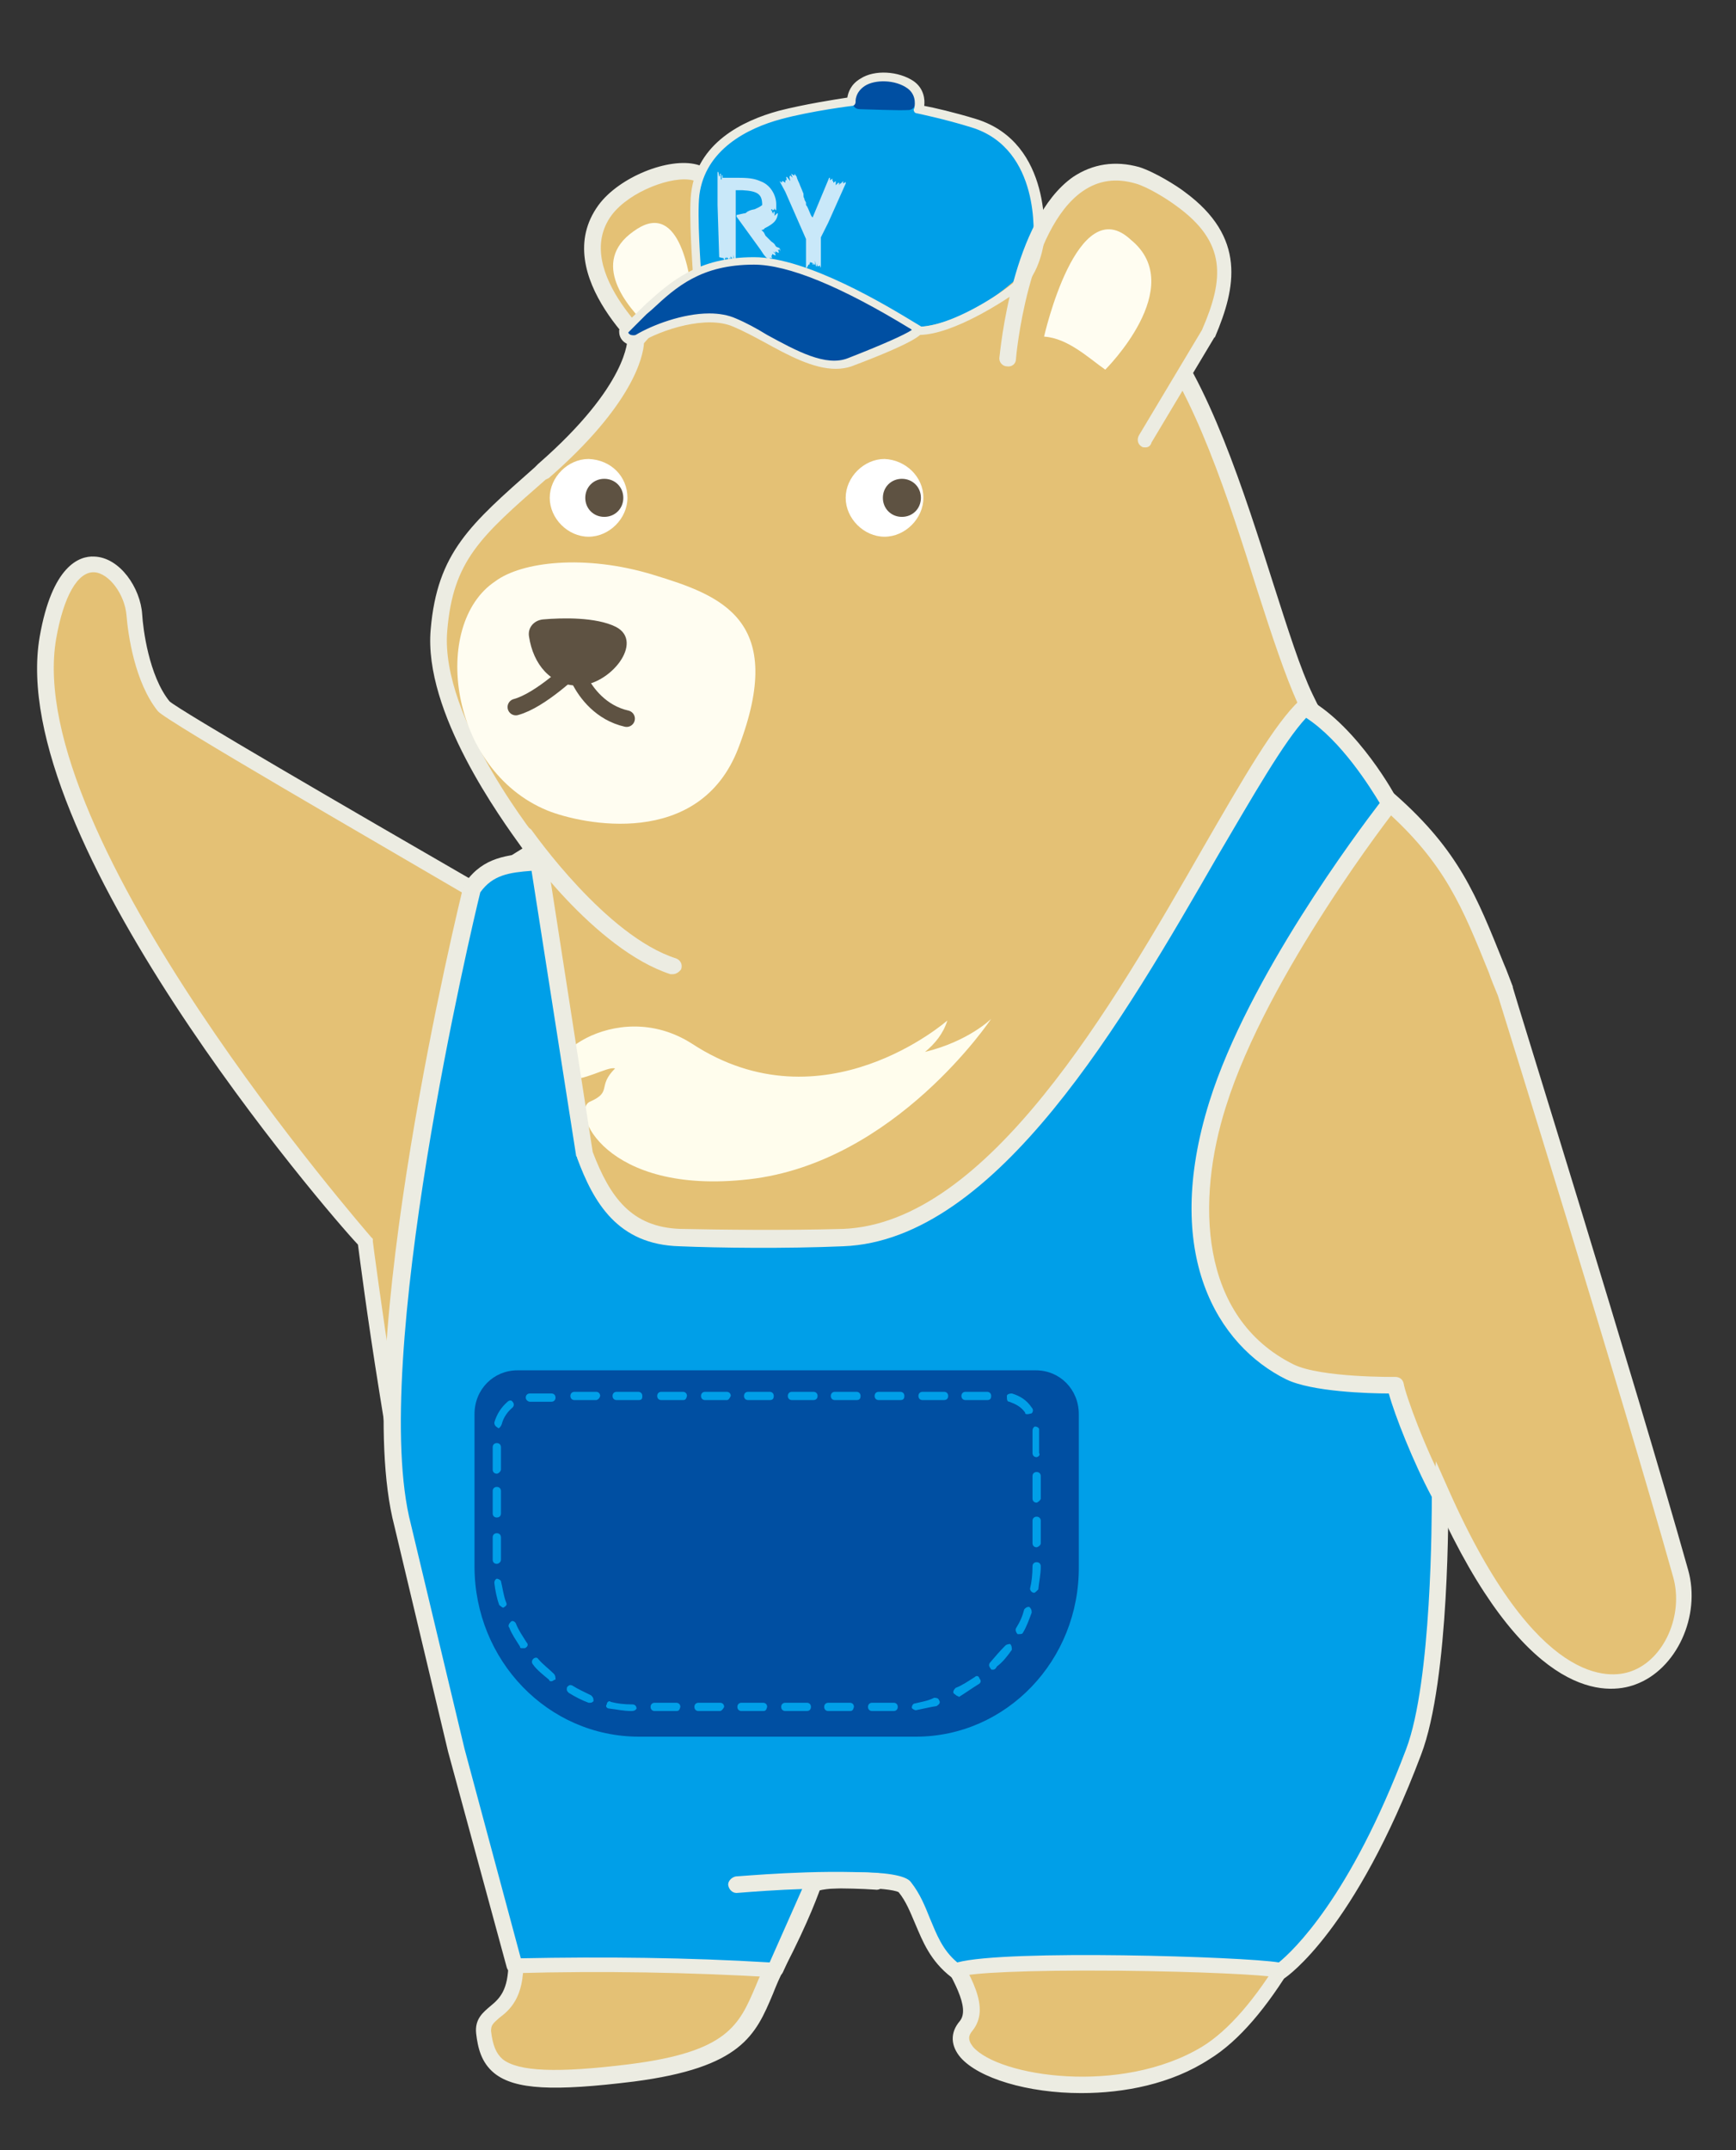 <?xml version="1.0" encoding="utf-8"?>
<!-- Generator: Adobe Illustrator 27.4.1, SVG Export Plug-In . SVG Version: 6.00 Build 0)  -->
<svg version="1.1" id="レイヤー_1" xmlns="http://www.w3.org/2000/svg" xmlns:xlink="http://www.w3.org/1999/xlink" x="0px"
	 y="0px" viewBox="0 0 210 260" style="enable-background:new 0 0 210 260;" xml:space="preserve">
<rect x="0" y="0" width="210" height="260" fill="#333333" stroke="none"/>
<style type="text/css">
	.st0{fill:#E4C175;}
	.st1{fill:#ECECE2;}
	.st2{fill:#FFFDF1;}
	.st3{fill:#FFFDED;}
	.st4{fill:#FFFFFF;}
	.st5{fill:#5E5242;}
	.st6{fill:none;stroke:#5E5242;stroke-width:2;stroke-linecap:round;stroke-linejoin:round;stroke-miterlimit:10;}
	.st7{fill:#009FE8;}
	.st8{fill:#004FA2;}
	.st9{fill:#C9E8F9;}
</style>
<g>
	<g>
		<path class="st0" d="M79.6,43.2c0,0-12.2-10-6.4-17.8c3.1-4.2,12.2-6.9,12.8-2.5c0.5,4.4,6.8,11.2,6.8,11.2"/>
		<path class="st1" d="M79,44c-0.5-0.4-12.8-10.7-6.6-19.2c2.5-3.4,8.5-5.8,11.9-4.9c1.5,0.4,2.5,1.5,2.7,3
			c0.4,3.4,4.8,8.8,6.5,10.7L92,34.9c-0.3-0.3-6.5-7.1-7-11.8c-0.1-0.5-0.2-1-1.2-1.3c-2.4-0.6-7.6,1.3-9.8,4.2
			c-5.1,6.9,6.2,16.3,6.3,16.4L79,44z"/>
	</g>
	<g>
		<path class="st0" d="M182.1,119.8c-4-9.7-5.7-15.5-14-22.9c-4.2-3.7-7.2-6-10.2-12.5c-4.5-9.6-9.6-34.4-18.5-45.1
			c-31-36.8-62.4,1.5-62.4,1.5s0.5,5.8-11.1,16C57.7,64,53.9,67.1,53.1,76.1c-1,11.2,11.7,26.7,11.7,26.7l-7.6,4.7
			c0,0-36.4-20.9-37.4-22.1c-2.4-2.9-3.3-7.8-3.6-11c-0.4-5.5-8-11.5-10.5,2.8c-4.3,24.7,38.4,73.2,38.4,73.2s1,7.6,2.6,18.2
			c2.2,14,5.7,33.4,9.8,47.5c2.7,9.3,5.7,17.5,5.8,21.5c0.1,6.6-4.2,5.5-3.9,8.5c0.5,4.8,2.9,6.8,17.9,4.8
			c15-1.9,14.1-6.8,17.4-13.2c3.8-7.3,4.7-10.8,4.7-10.8s9.2-3.3,11.4,1.2c3.8,7.8,9.4,13.8,6.8,16.9c-4.4,5.3,16.1,11.2,29.1,3.3
			c15.6-9.5,27.5-55.8,28.5-67.7c16.3,36.7,32,20.6,29,9.7C196.8,166.9,182.1,119.8,182.1,119.8z"/>
		<path class="st1" d="M130.8,253.1c-6.5,0-12.4-1.8-14.6-4.3c-1.2-1.4-1.3-3-0.1-4.4c1.3-1.6-0.8-5.1-3.2-9.2
			c-1.2-2-2.6-4.3-3.7-6.7c-1.5-3.1-7.9-1.4-9.7-0.9c-0.4,1.2-1.6,4.6-4.6,10.4c-0.6,1.1-1,2.1-1.4,3.1c-2.1,5-3.8,8.9-16.8,10.6
			c-9.7,1.2-14.4,1-16.9-1c-1.6-1.3-2-3.1-2.2-4.8c-0.2-1.8,0.9-2.6,1.7-3.3c1.1-0.9,2.2-1.9,2.2-5.3c0-2.7-1.7-7.9-3.5-13.9
			c-0.7-2.3-1.5-4.8-2.3-7.4c-4.2-14.2-7.6-33.7-9.8-47.6c-1.5-9.3-2.4-16.4-2.6-17.9C39.7,146.7,0.6,101.3,4.8,77
			c1.5-8.6,4.8-9.8,6.6-9.7c3.1,0.1,5.6,3.8,5.8,7c0.1,1.7,0.8,7.4,3.3,10.5c1.2,1.1,22.4,13.4,36.6,21.6l6.1-3.8
			C60.6,99,51.2,86.1,52.1,76.1c0.8-9.3,4.8-12.7,12.6-19.6l0.4-0.4C76.1,46.5,75.9,41,75.9,40.9l0-0.4l0.2-0.3
			c0.6-0.7,14.8-17.7,33.8-17.8c0.1,0,0.1,0,0.2,0c10.8,0,20.9,5.5,30,16.3c6.1,7.2,10.4,20.8,13.9,31.8c1.8,5.6,3.3,10.4,4.8,13.5
			c2.7,5.7,5.2,8,8.8,11.1l1.2,1c7.7,6.8,9.8,12.2,13.1,20.4c0.4,0.9,0.7,1.8,1.1,2.8l0,0.1c0.1,0.5,14.7,47.3,21.2,70.4
			c1.6,5.6-1.4,12.1-6.4,13.9c-3.5,1.3-12.7,1.7-23-19.7c-2.5,16.2-14.1,56.2-28.5,65C141.7,252,136,253.1,130.8,253.1z
			 M104.9,224.7c2.4,0,4.9,0.7,6,2.9c1.2,2.3,2.5,4.6,3.7,6.5c2.9,4.9,5.3,8.7,3,11.5c-0.4,0.5-0.6,1,0.1,1.9
			c3.1,3.6,17.9,5.9,27.7,0c6.4-3.9,13.3-15.4,19.3-32.4c5.3-14.9,8.3-29.2,8.7-34.5l0.3-3.9l1.6,3.6c10.6,23.8,19.5,22.7,22,21.8
			c4-1.4,6.4-6.8,5.1-11.4c-6.4-22.8-20.7-68.7-21.2-70.3c-0.4-1-0.8-1.9-1.1-2.8c-3.2-7.9-5.3-13.2-12.6-19.7l-1.2-1
			c-3.6-3.2-6.5-5.7-9.3-11.8c-1.5-3.3-3.1-8.1-4.9-13.7c-3.4-10.8-7.7-24.2-13.5-31.1c-8.7-10.4-18.3-15.6-28.5-15.6
			c-0.1,0-0.1,0-0.2,0c-16.8,0.1-30.2,14.7-32,16.8c-0.1,1.6-1.3,7.4-11.5,16.3L66,58c-7.9,6.9-11.2,9.8-11.9,18.3
			c-0.9,10.7,11.4,25.8,11.5,25.9l0.7,0.9l-9.1,5.6l-0.5-0.3C45.8,102,20.1,87.2,19.1,86c-2.8-3.5-3.6-9.2-3.8-11.6
			c-0.2-2.5-2.1-5.1-3.9-5.2c-2-0.1-3.7,2.9-4.6,8c-4.2,24,37.7,71.9,38.1,72.4l0.2,0.2l0,0.3c0,0.1,1,7.7,2.6,18.1
			c2.2,13.8,5.6,33.3,9.8,47.3c0.7,2.5,1.5,5,2.2,7.3c2,6.4,3.6,11.4,3.6,14.4c0.1,4.4-1.7,5.9-2.9,6.8c-0.8,0.7-1,0.9-1,1.6
			c0.2,1.7,0.6,2.7,1.4,3.4c1.9,1.5,6.6,1.7,15.4,0.6c11.8-1.5,13.2-4.7,15.2-9.4c0.4-1,0.9-2.1,1.5-3.3c3.7-7.1,4.6-10.5,4.6-10.6
			l0.1-0.5l0.5-0.2C98.5,225.8,101.7,224.7,104.9,224.7z"/>
	</g>
	<path class="st2" d="M78.6,39.7c0.5-0.2,0.9-0.4,1.4-0.6c1.3-0.6,2.6-1.4,3.9-2C83.5,32.5,82,24,76.6,28
		C71.4,31.7,75.7,37,78.6,39.7z"/>
	<path class="st2" d="M59.9,70.3c3.2-2.4,10.9-3.3,19.1-0.8s16.3,5.4,10.3,21c-4.7,12.2-18.9,9.2-23.1,7.5
		C54.3,93.1,52.1,75.5,59.9,70.3z"/>
	<path class="st3" d="M111.9,127.2c1.2-1,2.2-2.2,2.7-3.8c0,0-15,13.2-30.9,2.8c-9.4-6-19.7,2.8-15,4.2c1.7,0.5,4.8-1.5,5.7-1.2
		c-2.2,2.2-0.3,2.8-3,4c-2.5,1,1.7,11.4,19.2,9.4c17.7-2,29.3-19.4,29.3-19.4S117.2,125.9,111.9,127.2L111.9,127.2z"/>
	<g>
		<path class="st4" d="M75.9,60.2c0,2.5-2.2,4.7-4.7,4.7c-2.5,0-4.7-2.2-4.7-4.7c0-2.5,2.2-4.7,4.7-4.7
			C73.9,55.6,75.9,57.6,75.9,60.2z"/>
		<path class="st4" d="M111.7,60.2c0,2.5-2.2,4.7-4.7,4.7c-2.5,0-4.7-2.2-4.7-4.7c0-2.5,2.2-4.7,4.7-4.7
			C109.5,55.6,111.7,57.6,111.7,60.2z"/>
		<path class="st5" d="M111.4,60.2c0,1.3-1,2.3-2.3,2.3c-1.3,0-2.3-1-2.3-2.3c0-1.3,1-2.3,2.3-2.3S111.4,58.9,111.4,60.2z"/>
		<path class="st5" d="M75.4,60.2c0,1.3-1,2.3-2.3,2.3c-1.3,0-2.3-1-2.3-2.3c0-1.3,1-2.3,2.3-2.3C74.4,57.9,75.4,58.9,75.4,60.2z"/>
	</g>
	<path class="st5" d="M64,77c-0.2-1.1,0.6-2,1.7-2.1c2.3-0.2,6.4-0.3,8.8,0.9c3.5,1.8-0.7,7.1-4.6,7.1C66.6,82.9,64.5,80.3,64,77z"
		/>
	<path class="st6" d="M62.4,85.5c3-0.8,7.1-4.8,7.1-4.8s0.2,0.7,0.6,1.5c0.8,1.6,2.6,4,5.7,4.7"/>
	<g>
		<path class="st7" d="M84.4,32.8c0.8-2.4-6.8-19.9,20.4-20.3s20.2,19.2,20.2,19.2s-6.5,7.6-14.6,7.9"/>
		<path class="st8" d="M104,13.2c0.4,0,5,0.2,6,0.1c1.1-0.2,0.7-1.6,0.5-2.3c-0.4-1-2.2-1.3-3.8-1.3s-2.6,0.5-3.2,1
			C103,11.2,102.7,13.2,104,13.2z"/>
		<path class="st9" d="M86.8,24.8v-4h0.1l0.1,0.5l0,0h0.1v-0.3h0.1v0.7h0.1v-0.5h0.1v0.3c0.7,0,1.1,0,2,0c1.6,0,2.1,0.2,2.8,0.5
			c1.1,0.5,1.7,1.7,1.7,2.7c0,0.2,0,0.3,0,0.7h-0.1c-0.1-0.2-0.1-0.2-0.1-0.3l0,0l0,0c0,0.2,0,0.2-0.1,0.3h-0.1l0,0v-0.3l0,0v0.2
			l-0.1,0.2v-0.2h-0.1v0.2h0.1c0,0.2,0,0.2,0,0.3l0,0l0,0l0.1-0.2l0,0v0.3l0.1-0.3h0.1c0,0.2,0,0.2,0,0.3v0.2l0.3-0.3h0.1
			c-0.1,0.8-0.4,1.2-1.6,1.8c-0.1,0.2-0.3,0.2-0.4,0.2l0.3,0.3l0.1,0.2l0.1,0.2c0.3,0.3,0.5,0.5,0.7,0.7l0,0l0,0
			c0.3,0.2,0.4,0.3,0.5,0.5c0.1,0.2,0.3,0.2,0.5,0.3l0.1,0.2h-0.1l0.1,0.2l0,0L94.3,30v0.2h-0.1h-0.1l0.1,0.2v0.2l-0.4-0.2v0.2
			l-0.3-0.2l0.3,0.3v0.2l-0.4-0.2v0.2h-0.1l0.1,0.3h-0.3l0.1,0.3c-0.5-0.3-0.7-0.5-1.2-1.3l-2.9-4v-0.2l0.9-0.2h0.1
			c0,0,0.1,0,0.3-0.2c0.4-0.2,0.4-0.2,0.9-0.3c0.4-0.2,0.5-0.2,0.9-0.5c0-1.3-0.5-1.7-2.4-1.8h-0.8v8.5H89l-0.1-0.3v0.3h-0.1
			l-0.1-0.7v0.5h-0.1L88.4,31v0.3h-0.1v-0.2l-0.1,0.3l0,0l-0.3-0.3l-0.1,0.2l-0.1-0.2v0.3h-0.1l-0.1-0.2h-0.1L87,31.1L86.8,24.8
			L86.8,24.8z"/>
		<path class="st9" d="M94.3,21.9l0.3,0.2v-0.2h0.1l0.3,0.2v-0.2l0.1-0.2l0.1,0.2l-0.1-0.5h0.1l0.4,0.5l-0.1-0.5l0.1-0.2l0.3,0.3
			L95.7,21l0.3,0.2h0.1V21l0,0c0.1,0.2,0.3,0.3,0.3,0.5c0,0,0.1,0.3,0.3,0.7c0.1,0.3,0.3,0.7,0.4,1c0.1,0.2,0.1,0.2,0.1,0.5
			c0,0.2,0.1,0.3,0.1,0.3c0,0.2,0.1,0.3,0.1,0.3l0.1,0.2v0.2c0,0.2,0.1,0.2,0.1,0.2l0.1,0.2c0,0,0.1,0.2,0.3,0.7
			c0.1,0.2,0.1,0.3,0.3,0.5l2-4.8h0.1l0,0v0.3l0.3-0.2v0.3h0.1v0.2l0,0l0.3-0.2v0.5l0.3-0.3h0.1v0.3l0.1-0.2h0.1l0,0l0.3-0.3v0.3
			l0.3-0.2v0.2l-2.1,4.7l-0.9,1.8c0,0.2,0,0.3,0,0.5v1.2v0.3v0.3c0,0,0,0,0,0.3v0.7l0,0l0,0c0,0,0,0,0,0.2l0,0l0,0l-0.1,0.2v-0.3
			L99,32.2h-0.1l-0.1-0.3v0.3h-0.1l-0.1-0.7v0.5h-0.1l-0.1-0.2v0.2h-0.1v-0.2L98,31.7l-0.1,0.3h-0.1l-0.1,0.2l0,0l0,0l-0.1,0.2h-0.1
			v-3.5l-2.5-5.7L94.3,21.9L94.3,21.9L94.3,21.9z"/>
	</g>
	<g>
		<path class="st8" d="M75.4,40c0,0.8,0.9,1.3,1.6,0.9c2.7-1.6,8.3-3.5,11.8-2c4.5,1.9,10,6.3,14,4.8s8.9-3.6,8.2-4
			c-2.1-1.2-13-8.2-19.8-8.2c-7.2,0-10.3,3.4-13.4,6.2L75.4,40z"/>
		<path class="st1" d="M101.1,44.6c-2.7,0-5.7-1.6-8.6-3.2c-1.3-0.7-2.6-1.4-3.8-1.9c-3.2-1.4-8.6,0.3-11.4,2
			c-0.5,0.3-1.1,0.3-1.6,0c-0.5-0.3-0.8-0.8-0.8-1.4l0-0.2l3.3-3.2c2.9-2.6,6.2-5.6,13-5.6c0,0,0,0,0,0c6.5,0,16.3,6,19.6,8l0.5,0.3
			c0.2,0.1,0.3,0.3,0.3,0.6c0,0.3-0.1,1.1-8.6,4.3C102.4,44.5,101.8,44.6,101.1,44.6z M85.8,37.9c1.2,0,2.3,0.2,3.2,0.6
			c1.2,0.5,2.5,1.2,3.8,2c3.5,1.9,7.1,3.9,9.8,2.8c4.1-1.6,6.8-2.8,7.7-3.4l-0.1-0.1c-8.5-5.2-14.9-7.8-19-7.8c0,0,0,0,0,0
			c-6.4,0-9.4,2.7-12.3,5.4L78.2,38L76,40.2c0,0.1,0.1,0.2,0.3,0.3c0.1,0,0.3,0.1,0.6,0C78.9,39.3,82.6,37.9,85.8,37.9z"/>
	</g>
	<g>
		<path class="st7" d="M156.1,165.8c-8.3-4.1-14.2-14.9-8.7-32.4c5.1-16.3,20.8-36.3,20.8-36.3s-4.6-8.4-10.3-11.7
			c-9.8,9.2-30.2,63.2-55.8,64.2c-7.5,0.3-15.7,0.2-19.7,0c-6.4-0.2-9.3-4.1-11.5-10.1l-5.5-35.5c-3.2,0.3-6,0.4-8,3.2
			c0,0-13.8,56.3-8.4,77l6.5,27.2l7.1,26.1c10.6-0.3,21.1-0.1,31.4,0.5l4.6-10.3c1.6-0.8,10.2-0.7,11,0.2c2.5,3.1,2.3,7.2,6.2,10.2
			c1.5-1.7,39.3-0.9,39.3,0c0,0,8.2-5.4,16.2-26.5c3.4-9,3.2-31.1,3.2-31.1c-2.6-4.7-5.2-11.7-5.4-13.2
			C168.9,167.4,159.7,167.6,156.1,165.8z"/>
		<path class="st1" d="M115.7,239.3c-0.2,0-0.4-0.1-0.6-0.2c-2.6-2-3.5-4.4-4.4-6.5c-0.6-1.4-1.1-2.7-2-3.8
			c-1.2-0.6-7.8-0.7-9.6-0.2l-4.4,9.9c-0.2,0.4-0.6,0.6-1,0.6c-10.2-0.6-20.8-0.8-31.4-0.5c-0.5,0-0.9-0.3-1-0.7l-7.1-26.1
			l-6.5-27.3c-5.4-20.7,7.8-75.2,8.4-77.5c0-0.1,0.1-0.2,0.2-0.3c2.2-3.1,5.1-3.3,8.3-3.6l0.5,0c0.5,0,1,0.3,1.1,0.8l5.5,35.4
			c2.1,5.5,4.7,9.1,10.6,9.3c4.7,0.1,12.7,0.2,19.7,0c17.5-0.7,32.6-27,43.6-46.2c4.8-8.3,8.6-14.9,11.6-17.7
			c0.3-0.3,0.8-0.4,1.2-0.1c5.9,3.4,10.5,11.7,10.6,12.1c0.2,0.4,0.2,0.8-0.1,1.1c-0.2,0.2-15.6,20-20.6,36
			c-3.6,11.3-3.3,25.5,8.2,31.2c3.3,1.6,12.2,1.5,12.3,1.5c0.5,0,0.9,0.3,1,0.8c0.2,1.3,2.7,8.2,5.3,12.9c0.1,0.1,0.1,0.3,0.1,0.5
			c0,0.9,0.2,22.4-3.3,31.5c-8,21.2-16.2,26.8-16.5,27c-0.3,0.2-0.7,0.2-1,0c0,0-0.1,0-0.1-0.1c-1.3-0.3-9.2-0.7-18.9-0.8
			c-11.8-0.1-18.1,0.3-19.1,0.7C116.2,239.2,116,239.3,115.7,239.3z M116.5,239C116.5,239,116.5,239,116.5,239
			C116.5,239,116.5,239,116.5,239z M154,238.3C154,238.3,154,238.3,154,238.3C154,238.3,154,238.3,154,238.3z M154,238.3
			C154,238.3,154,238.3,154,238.3C154,238.3,154,238.3,154,238.3z M154,238.3C154,238.3,154,238.3,154,238.3
			C154,238.3,154,238.3,154,238.3z M103.9,226.4c2.8,0,5.7,0.3,6.3,1.2c1.1,1.4,1.7,2.9,2.3,4.4c0.8,1.9,1.5,3.8,3.3,5.3
			c5.9-1.6,34.7-0.7,38.9,0c1.7-1.4,8.6-7.8,15.4-25.8c3.1-8.2,3.1-28.1,3.1-30.5c-2.2-4.1-4.5-9.9-5.2-12.5
			c-2.4,0-9.3-0.2-12.4-1.7c-8.3-4.1-15.1-15.1-9.3-33.6c4.7-15,18-32.7,20.6-36.1c-1.1-1.8-4.6-7.5-8.9-10.3
			c-2.7,2.9-6.4,9.4-10.7,16.7c-11.3,19.6-26.7,46.5-45.3,47.2c-7,0.3-15.1,0.2-19.8,0c-7.5-0.2-10.4-5.3-12.4-10.7
			c0-0.1,0-0.1-0.1-0.2l-5.4-34.5c-2.7,0.2-4.7,0.5-6.2,2.6c-0.9,3.6-13.5,56.7-8.4,76.4l6.5,27.2l6.8,25.3
			c10.1-0.2,20.2-0.1,30.1,0.5l4.3-9.7c0.1-0.2,0.2-0.4,0.4-0.5C98.7,226.7,101.3,226.4,103.9,226.4z"/>
	</g>
	<path class="st8" d="M110.8,210H77.3c-11,0-19.9-9.2-19.9-20.6V171c0-3,2.3-5.3,5.2-5.3h62.7c2.9,0,5.2,2.3,5.2,5.3v18.4
		C130.6,200.8,121.7,210,110.8,210L110.8,210z"/>
	<path class="st7" d="M105.5,206.9c-0.3,0-0.5-0.2-0.5-0.5c0-0.3,0.2-0.5,0.5-0.5h2.6c0.3,0,0.5,0.2,0.5,0.5c0,0.3-0.2,0.5-0.5,0.5
		v-0.5v0.5H105.5z M102.8,206.9h-2.6c-0.3,0-0.5-0.2-0.5-0.5c0-0.3,0.2-0.5,0.5-0.5h2.6c0.3,0,0.5,0.2,0.5,0.5
		C103.2,206.8,103.1,206.9,102.8,206.9z M97.6,206.9H95c-0.3,0-0.5-0.2-0.5-0.5c0-0.3,0.2-0.5,0.5-0.5h2.6c0.3,0,0.5,0.2,0.5,0.5
		C98.1,206.8,97.8,206.9,97.6,206.9z M92.3,206.9h-2.6c-0.3,0-0.5-0.2-0.5-0.5c0-0.3,0.2-0.5,0.5-0.5h2.6c0.3,0,0.5,0.2,0.5,0.5
		C92.7,206.8,92.6,206.9,92.3,206.9z M87.1,206.9h-2.6c-0.3,0-0.5-0.2-0.5-0.5c0-0.3,0.2-0.5,0.5-0.5h2.6c0.3,0,0.5,0.2,0.5,0.5
		C87.4,206.8,87.2,206.9,87.1,206.9z M81.8,206.9h-2.6c-0.3,0-0.5-0.2-0.5-0.5c0-0.3,0.2-0.5,0.5-0.5h2.6c0.3,0,0.5,0.2,0.5,0.5
		C82.2,206.8,82.1,206.9,81.8,206.9z M76.4,206.9L76.4,206.9c-1,0-1.8-0.2-2.7-0.3c-0.3,0-0.5-0.3-0.3-0.5c0-0.3,0.3-0.5,0.5-0.3
		c0.8,0.2,1.6,0.3,2.6,0.3c0.3,0,0.5,0.2,0.5,0.5C76.9,206.8,76.7,206.9,76.4,206.9L76.4,206.9z M110.8,206.8
		c-0.2,0-0.5-0.2-0.5-0.3c0-0.3,0.2-0.5,0.3-0.5c0.8-0.2,1.6-0.3,2.4-0.7c0.2,0,0.5,0,0.6,0.3c0.2,0.3,0,0.5-0.3,0.7
		C112.6,206.4,111.8,206.6,110.8,206.8L110.8,206.8z M71.4,205.9h-0.2c-0.8-0.3-1.6-0.7-2.4-1.2c-0.2-0.2-0.3-0.3-0.2-0.7
		c0.2-0.2,0.3-0.3,0.6-0.2c0.8,0.5,1.5,0.8,2.3,1.2c0.2,0.2,0.3,0.3,0.3,0.7C71.7,205.8,71.6,205.9,71.4,205.9z M115.9,205.1
		c-0.2,0-0.3-0.2-0.5-0.3c-0.2-0.2,0-0.5,0.2-0.7c0.8-0.3,1.5-0.8,2.3-1.3c0.2-0.2,0.5-0.2,0.6,0.2c0.2,0.2,0.2,0.5-0.2,0.7
		c-0.8,0.5-1.5,1-2.3,1.5C115.9,205.1,115.9,205.1,115.9,205.1L115.9,205.1z M66.7,203.3c-0.2,0-0.2,0-0.3-0.2
		c-0.6-0.5-1.5-1.2-1.9-1.8c-0.2-0.2-0.2-0.5,0-0.7c0.2-0.2,0.5-0.2,0.6,0c0.6,0.7,1.3,1.2,1.9,1.8c0.2,0.2,0.2,0.5,0.2,0.7
		C67,203.1,66.9,203.3,66.7,203.3z M120.1,201.9c-0.2,0-0.2,0-0.3-0.2c-0.2-0.2-0.2-0.5,0-0.7c0.6-0.7,1.1-1.3,1.8-2
		c0.2-0.2,0.5-0.2,0.6-0.2c0.2,0.2,0.2,0.5,0.2,0.7c-0.5,0.7-1.1,1.5-1.8,2C120.4,201.9,120.2,201.9,120.1,201.9L120.1,201.9z
		 M63.2,199.3c-0.2,0-0.3,0-0.3-0.2c-0.5-0.8-1-1.5-1.3-2.3c-0.2-0.2,0-0.5,0.2-0.7c0.2-0.2,0.5,0,0.6,0.2c0.3,0.8,0.8,1.5,1.3,2.3
		c0.2,0.2,0.2,0.5-0.2,0.7C63.3,199.3,63.2,199.3,63.2,199.3z M123.3,197.6h-0.2c-0.2-0.2-0.3-0.5-0.2-0.7c0.5-0.8,0.8-1.5,1-2.3
		c0.2-0.2,0.3-0.3,0.6-0.3c0.2,0.2,0.3,0.3,0.3,0.7c-0.3,0.8-0.6,1.7-1.1,2.5C123.6,197.6,123.4,197.6,123.3,197.6L123.3,197.6z
		 M60.9,194.4c-0.2,0-0.3-0.2-0.5-0.3c-0.3-0.8-0.5-1.8-0.6-2.7c0-0.3,0.2-0.5,0.3-0.5c0.2,0,0.5,0.2,0.5,0.3
		c0.2,0.8,0.3,1.7,0.6,2.5C61.4,194.1,61.2,194.2,60.9,194.4L60.9,194.4L60.9,194.4z M125.1,192.6
		C125.1,192.6,124.9,192.6,125.1,192.6c-0.3,0-0.5-0.3-0.5-0.5c0.2-0.8,0.3-1.7,0.3-2.7c0-0.3,0.2-0.5,0.5-0.5s0.5,0.2,0.5,0.5
		c0,1-0.2,1.8-0.3,2.8C125.4,192.4,125.2,192.6,125.1,192.6L125.1,192.6z M60.1,189.1c-0.3,0-0.5-0.2-0.5-0.5v-2.7
		c0-0.3,0.2-0.5,0.5-0.5s0.5,0.2,0.5,0.5v2.7C60.6,188.9,60.3,189.1,60.1,189.1z M125.4,187.1c-0.3,0-0.5-0.2-0.5-0.5v-2.7
		c0-0.3,0.2-0.5,0.5-0.5s0.5,0.2,0.5,0.5v2.7C125.9,186.9,125.5,187.1,125.4,187.1z M60.1,183.5c-0.3,0-0.5-0.2-0.5-0.5v-2.7
		c0-0.3,0.2-0.5,0.5-0.5s0.5,0.2,0.5,0.5v2.7C60.6,183.4,60.3,183.5,60.1,183.5z M125.4,181.7c-0.3,0-0.5-0.2-0.5-0.5v-2.7
		c0-0.3,0.2-0.5,0.5-0.5s0.5,0.2,0.5,0.5v2.7C125.9,181.4,125.5,181.7,125.4,181.7z M60.1,178.2c-0.3,0-0.5-0.2-0.5-0.5V175
		c0-0.3,0.2-0.5,0.5-0.5s0.5,0.2,0.5,0.5v2.7C60.6,177.9,60.3,178.2,60.1,178.2z M125.4,176.2c-0.3,0-0.5-0.2-0.5-0.5v-2.2
		c0-0.2,0-0.3,0-0.5c0-0.3,0.2-0.5,0.3-0.5c0.3,0,0.5,0.2,0.5,0.3c0,0.2,0,0.5,0,0.7v2.2C125.9,176,125.5,176.2,125.4,176.2
		L125.4,176.2z M60.3,172.7C60.3,172.7,60.1,172.7,60.3,172.7c-0.3-0.2-0.5-0.3-0.5-0.7c0.3-1,0.8-1.8,1.6-2.5
		c0.2-0.2,0.5-0.2,0.6,0c0.2,0.2,0.2,0.5,0,0.7c-0.6,0.5-1.1,1.2-1.3,2C60.6,172.5,60.4,172.7,60.3,172.7z M124.3,171
		c-0.2,0-0.3,0-0.3-0.2c-0.5-0.7-1.1-1-1.9-1.3c-0.3,0-0.3-0.3-0.3-0.7c0-0.2,0.3-0.3,0.6-0.3c1,0.3,1.8,0.8,2.4,1.7
		c0.2,0.2,0.2,0.5,0,0.7C124.4,171,124.4,171,124.3,171L124.3,171z M64.1,169.5c-0.2,0-0.5-0.2-0.5-0.5c0-0.3,0.2-0.5,0.5-0.5
		c0.2,0,0.3,0,0.5,0h2.1c0.3,0,0.5,0.2,0.5,0.5c0,0.3-0.2,0.5-0.5,0.5h-2.1C64.5,169.5,64.3,169.5,64.1,169.5L64.1,169.5L64.1,169.5
		z M119.4,169.3h-2.6c-0.3,0-0.5-0.2-0.5-0.5c0-0.3,0.2-0.5,0.5-0.5h2.6c0.3,0,0.5,0.2,0.5,0.5C119.9,169.2,119.7,169.3,119.4,169.3
		z M114.2,169.3h-2.6c-0.3,0-0.5-0.2-0.5-0.5c0-0.3,0.2-0.5,0.5-0.5h2.6c0.3,0,0.5,0.2,0.5,0.5C114.7,169.2,114.4,169.3,114.2,169.3
		z M108.9,169.3h-2.6c-0.3,0-0.5-0.2-0.5-0.5c0-0.3,0.2-0.5,0.5-0.5h2.6c0.3,0,0.5,0.2,0.5,0.5C109.4,169.2,109.2,169.3,108.9,169.3
		z M103.6,169.3H101c-0.3,0-0.5-0.2-0.5-0.5c0-0.3,0.2-0.5,0.5-0.5h2.6c0.3,0,0.5,0.2,0.5,0.5C104.1,169.2,103.9,169.3,103.6,169.3z
		 M98.4,169.3h-2.6c-0.3,0-0.5-0.2-0.5-0.5c0-0.3,0.2-0.5,0.5-0.5h2.6c0.3,0,0.5,0.2,0.5,0.5C98.9,169.2,98.6,169.3,98.4,169.3z
		 M93.1,169.3h-2.6c-0.3,0-0.5-0.2-0.5-0.5c0-0.3,0.2-0.5,0.5-0.5h2.6c0.3,0,0.5,0.2,0.5,0.5C93.6,169.2,93.4,169.3,93.1,169.3z
		 M87.9,169.3h-2.6c-0.3,0-0.5-0.2-0.5-0.5c0-0.3,0.2-0.5,0.5-0.5h2.6c0.3,0,0.5,0.2,0.5,0.5C88.2,169.2,88.1,169.3,87.9,169.3z
		 M82.6,169.3H80c-0.3,0-0.5-0.2-0.5-0.5c0-0.3,0.2-0.5,0.5-0.5h2.6c0.3,0,0.5,0.2,0.5,0.5C83,169.2,82.9,169.3,82.6,169.3z
		 M77.2,169.3h-2.6c-0.3,0-0.5-0.2-0.5-0.5c0-0.3,0.2-0.5,0.5-0.5h2.6c0.3,0,0.5,0.2,0.5,0.5C77.7,169.2,77.6,169.3,77.2,169.3z
		 M72.1,169.3h-2.6c-0.3,0-0.5-0.2-0.5-0.5c0-0.3,0.2-0.5,0.5-0.5h2.6c0.3,0,0.5,0.2,0.5,0.5C72.5,169.2,72.2,169.3,72.1,169.3z"/>
	<g>
		<path class="st7" d="M89.1,227.9c0,0,9.6-0.9,16.9-0.4"/>
		<path class="st1" d="M89.1,228.9c-0.5,0-0.9-0.4-1-0.9c-0.1-0.5,0.4-1,0.9-1.1c0.4,0,9.8-0.9,17.1-0.4c0.6,0,1,0.5,0.9,1.1
			c0,0.5-0.5,1-1.1,0.9C98.8,228,89.3,228.9,89.1,228.9C89.2,228.9,89.1,228.9,89.1,228.9z"/>
	</g>
	<g>
		<g>
			<path class="st0" d="M121.9,43.4c0,0,2.2-25.9,15.7-22.1c1.6,0.5,4.1,2,5.2,2.8c6.4,4.7,6.2,9.6,3.4,16.3l-7.6,12.7"/>
			<path class="st1" d="M138.6,54.1c-0.2,0-0.4,0-0.5-0.1c-0.5-0.3-0.6-0.9-0.3-1.4l7.6-12.7c2.7-6.2,3-10.6-3.1-15
				c-1.2-0.9-3.5-2.3-4.9-2.7c-2.4-0.7-4.5-0.4-6.4,0.9c-6.7,4.6-8.1,20.1-8.1,20.3c0,0.6-0.5,1-1.1,0.9c-0.5,0-1-0.5-0.9-1.1
				c0.1-0.7,1.5-16.6,8.9-21.8c2.4-1.6,5.1-2,8-1.2c1.9,0.6,4.6,2.3,5.5,3c7.5,5.5,6.2,11.6,3.7,17.5c0,0,0,0.1-0.1,0.1l-7.6,12.7
				C139.2,53.9,138.9,54.1,138.6,54.1z"/>
		</g>
		<path class="st2" d="M133.7,44.7c0,0,10.1-10,3.1-15.7c-6.5-6.1-10.5,11.7-10.5,11.7C129.2,40.9,131.7,43.3,133.7,44.7z"/>
	</g>
	<g>
		<path class="st1" d="M81.4,117.8c-0.1,0-0.2,0-0.3,0c-9.2-3-18.1-15.6-18.4-16.2c-0.3-0.5-0.2-1.1,0.3-1.4
			c0.5-0.3,1.1-0.2,1.4,0.3c0.1,0.1,8.9,12.7,17.4,15.4c0.5,0.2,0.8,0.7,0.6,1.3C82.2,117.5,81.8,117.8,81.4,117.8z"/>
	</g>
	<g>
		<path class="st1" d="M111.3,40.5c-0.3,0-0.5-0.2-0.5-0.5c0-0.3,0.2-0.5,0.5-0.5c3.7-0.1,9.4-3.7,11.4-5.4c1.9-1.5,2.3-5.1,2.3-5.1
			c0-0.1,1-11-7.5-13.6c-3.2-1-6.6-1.7-6.6-1.7c-0.1,0-0.3-0.1-0.3-0.2c-0.1-0.1-0.1-0.3,0-0.4c0-0.1,0.4-1.5-0.8-2.4
			c-1.5-1.1-4-1.1-5.2-0.3c-1.2,0.8-1.1,1.9-1.1,1.9c0,0.3-0.2,0.5-0.4,0.5c0,0-4.9,0.6-8.6,1.6c-4.1,1.1-9.2,3.7-9.9,9.2
			c-0.3,2.5,0.2,9.1,0.2,9.2c0,0.3-0.2,0.5-0.5,0.5c-0.3,0-0.5-0.2-0.5-0.5c0-0.3-0.5-6.8-0.2-9.4c0.7-6.1,6.2-8.8,10.6-10
			c3.1-0.8,7-1.4,8.3-1.6c0.1-0.6,0.4-1.6,1.6-2.3c1.7-1.1,4.6-0.9,6.4,0.3c1.3,0.9,1.4,2.3,1.3,3c1.1,0.2,3.7,0.8,6.3,1.6
			c9.3,2.9,8.2,14.5,8.2,14.7c0,0.2-0.5,4-2.7,5.8C121.2,36.6,115.3,40.4,111.3,40.5C111.3,40.5,111.3,40.5,111.3,40.5z"/>
	</g>
</g>
</svg>
